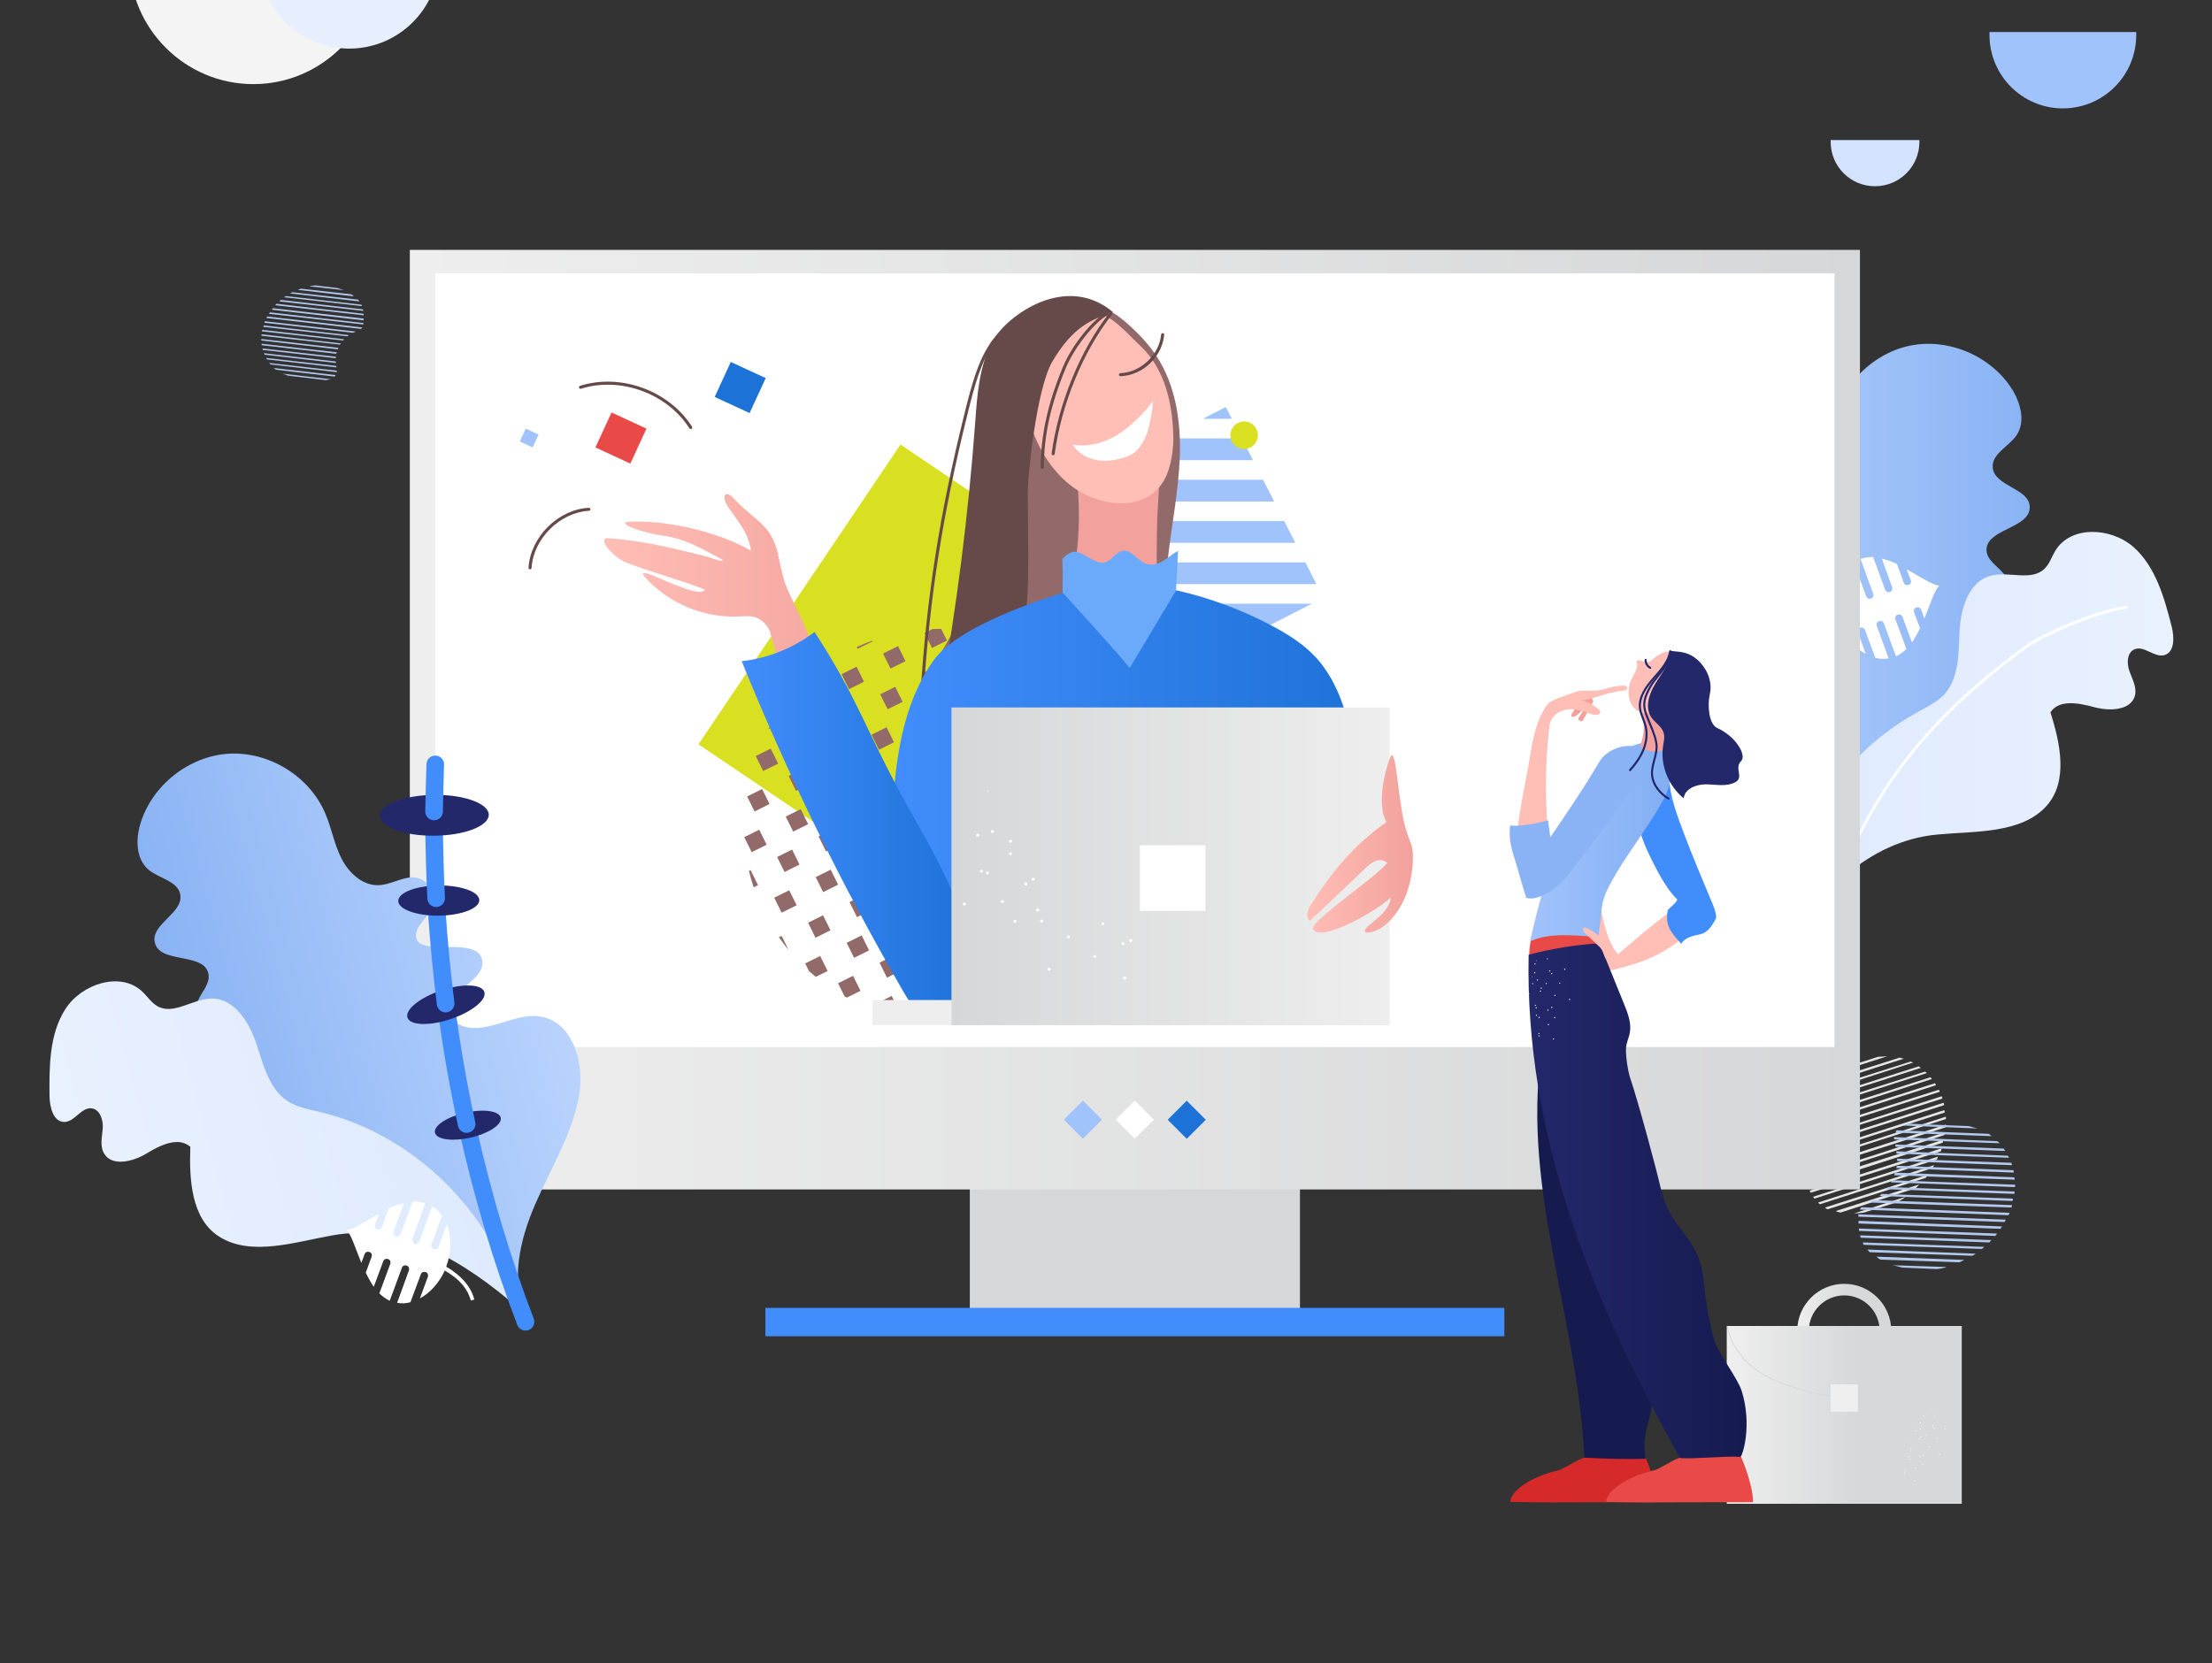 <?xml version="1.0" encoding="UTF-8"?>
<svg xmlns="http://www.w3.org/2000/svg" width="492" height="370" viewBox="0 0 492 370" fill="none">
  <rect x="0" y="0" width="492" height="370" fill="#333333" stroke="none"/>
  <g clip-path="url(#clip0_2250_5694)">
    <path d="M414.614 269.766L421.984 267.461C422.576 267.066 423.234 266.803 423.826 266.276L412.377 269.964C413.167 269.898 413.891 269.898 414.614 269.766ZM409.416 269.766L426.063 264.366C426.392 264.102 426.589 263.773 426.918 263.51L408.298 269.437C408.692 269.634 409.087 269.7 409.416 269.766ZM406.521 269.042L428.3 262.061C428.563 261.864 428.629 261.6 428.892 261.336L405.929 268.647C406.127 268.91 406.324 268.91 406.521 269.042ZM404.81 267.922L429.813 259.887C429.945 259.69 430.077 259.427 430.208 259.229L404.416 267.527C404.481 267.724 404.679 267.856 404.81 267.922ZM403.56 266.67L430.801 257.977C430.932 257.779 430.932 257.582 431.064 257.318L403.232 266.275C403.429 266.407 403.495 266.605 403.56 266.67ZM402.771 265.354L431.722 256.133C431.722 255.936 431.853 255.738 431.853 255.475L402.508 264.892C402.574 265.024 402.639 265.222 402.771 265.354ZM402.047 263.905L432.116 254.223C432.116 254.026 432.182 253.828 432.248 253.565L401.849 263.246C401.916 263.575 401.981 263.707 402.047 263.905ZM401.521 262.456L432.511 252.511C432.511 252.314 432.577 252.116 432.577 251.918L401.323 261.995C401.389 262.061 401.455 262.258 401.521 262.456ZM401.257 260.678C401.323 260.743 401.192 260.809 401.257 260.875L432.774 250.799C432.774 250.601 432.84 250.404 432.84 250.206L401.455 260.216C401.389 260.348 401.323 260.48 401.257 260.678ZM402.902 258.438C402.837 258.504 402.771 258.636 402.639 258.636L432.84 248.955C432.84 248.757 432.774 248.626 432.84 248.428L403.428 257.912C403.166 258.109 403.034 258.307 402.902 258.438ZM404.35 256.528L432.577 247.506C432.577 247.308 432.511 247.177 432.445 246.979L404.613 255.936C404.613 256.133 404.481 256.265 404.35 256.528ZM405.271 254.553L432.446 245.859C432.38 245.662 432.38 245.53 432.315 245.333L405.535 253.96C405.337 254.223 405.337 254.421 405.271 254.553ZM405.732 252.774L432.051 244.41C431.985 244.212 431.919 244.147 431.919 243.884L405.93 252.248C405.798 252.446 405.732 252.577 405.732 252.774ZM405.863 251.062L431.458 242.896C431.392 242.699 431.327 242.632 431.261 242.435L405.798 250.536C405.863 250.733 405.863 250.931 405.863 251.062ZM405.732 249.416L430.604 241.447C430.538 241.25 430.472 241.183 430.406 240.986L405.666 248.889C405.732 249.087 405.732 249.35 405.732 249.416ZM405.403 247.901L429.682 240.064C429.616 239.867 429.419 239.735 429.353 239.669L405.139 247.44C405.271 247.638 405.337 247.769 405.403 247.901ZM428.169 238.417L404.548 245.925C404.613 246.122 404.679 246.189 404.745 246.386L428.564 238.746C428.563 238.681 428.366 238.55 428.169 238.417ZM426.787 237.232L403.757 244.608C403.823 244.806 404.021 244.937 404.087 245.003L427.313 237.561C427.116 237.561 426.919 237.364 426.787 237.232ZM424.945 236.178L402.969 243.159C403.034 243.357 403.1 243.423 403.166 243.62L425.603 236.375C425.34 236.376 425.208 236.244 424.945 236.178ZM422.642 235.322C422.576 235.388 422.51 235.256 422.445 235.322L403.035 241.513C402.969 241.644 402.969 241.908 402.969 242.106L423.498 235.52C423.168 235.52 422.905 235.388 422.642 235.322ZM417.707 235.125L405.139 239.142C404.745 239.471 404.284 239.735 403.889 240.064L419.812 234.993C419.155 235.059 418.365 235.059 417.707 235.125Z" fill="#E6E6E6"></path>
    <path d="M451.855 158.071C452.776 160.837 451.724 163.8 450.342 166.369C446.591 173.416 440.538 179.211 433.301 182.57C429.287 184.48 424.944 185.6 420.799 187.312C408.759 192.317 398.955 202.327 394.283 214.512C395.665 206.082 391.256 197.717 385.861 191.066C380.531 184.414 374.083 178.421 370.267 170.781C366.977 164.195 366.911 154.449 373.557 151.287C378.427 148.982 384.546 151.551 389.546 149.443C391.323 148.652 392.902 147.072 392.836 145.162C392.573 140.288 382.966 140.618 382.703 135.745C382.44 130.146 397.179 131.793 395.271 126.459C394.481 124.219 391.323 123.56 390.27 121.453C389.152 119.346 389.217 116.382 391.125 114.868C393.56 112.892 397.245 114.472 400.337 113.748C403.824 112.958 406.062 109.401 406.785 105.845C407.509 102.289 407.114 98.666 407.641 95.11C408.891 86.351 416.063 78.778 424.682 76.933C433.301 75.089 442.908 79.173 447.579 86.68C449.487 89.776 450.54 93.925 448.5 96.888C446.723 99.39 442.908 101.037 443.236 104.067C443.631 108.216 451.329 108.611 451.461 112.76C451.592 117.634 441.591 117.634 441.854 122.507C441.986 124.681 444.288 125.932 445.67 127.644C448.302 130.805 447.25 136.271 443.631 138.247C442.183 139.037 440.473 139.366 439.354 140.486C436.459 143.318 439.288 148.323 442.71 150.431C446.132 152.539 450.605 154.185 451.855 158.071Z" fill="url(#paint0_linear_2250_5694)"></path>
    <path d="M426.59 158.4C428.629 157.28 430.801 156.226 432.445 154.514C435.801 150.826 435.604 145.294 435.867 140.289C436.13 135.284 437.906 129.422 442.71 128.105C446.723 126.985 451.79 129.422 454.751 126.524C455.869 125.47 456.33 123.89 457.119 122.573C460.541 116.843 469.555 117.304 474.555 121.717C479.49 126.129 481.399 132.979 483.043 139.433C483.636 141.804 483.701 145.097 481.399 145.755C479.161 146.348 476.924 143.582 474.819 144.438C473.108 145.097 472.976 147.533 473.635 149.312C474.227 151.024 475.279 152.802 474.885 154.647C474.095 158.071 469.292 158.268 465.871 157.347C462.449 156.425 458.041 155.503 456.067 158.466C458.239 165.382 460.08 173.811 455.212 179.278C449.619 185.534 439.289 184.876 430.933 185.666C415.405 187.115 404.416 198.969 395.665 211.943C395.138 190.209 407.574 168.74 426.59 158.4Z" fill="url(#paint1_linear_2250_5694)"></path>
    <path d="M407.113 202.064C407.048 202.064 407.048 202.064 406.982 202.064C406.784 201.998 406.718 201.8 406.784 201.669C414.68 177.499 427.247 160.705 450.211 143.779C454.487 140.618 467.384 135.284 472.976 134.823C473.108 134.823 473.305 134.954 473.305 135.152C473.305 135.35 473.174 135.482 472.976 135.482C467.647 135.942 454.685 141.277 450.605 144.307C427.708 161.166 415.206 177.829 407.377 201.867C407.377 201.932 407.245 202.064 407.113 202.064Z" fill="white"></path>
    <path d="M419.286 131.2L416.654 123.956C415.733 123.89 414.746 124.021 413.825 124.351L416.654 132.122C416.785 132.583 416.588 133.044 416.128 133.176C415.667 133.307 415.207 133.11 415.075 132.649L412.246 125.01C411.391 125.536 410.667 126.261 410.074 127.051L412.443 133.505C412.574 133.966 412.377 134.427 411.917 134.559C411.456 134.691 410.996 134.493 410.864 134.033L409.021 128.961C407.969 131.596 407.903 134.955 409.087 138.247C409.087 138.313 409.153 138.379 409.153 138.445C408.56 138.775 407.903 139.17 407.376 139.631C405.731 140.816 403.625 142.858 402.902 145.756L403.691 145.954C404.349 143.319 406.323 141.409 407.837 140.355C408.363 139.96 408.889 139.631 409.481 139.301C410.731 142.067 412.771 144.307 415.008 145.492L413.231 140.685C413.1 140.224 413.297 139.763 413.757 139.631C414.218 139.499 414.678 139.697 414.81 140.157L417.113 146.348C418.1 146.612 419.087 146.677 420.074 146.48L417.442 139.235C417.311 138.774 417.508 138.313 417.969 138.181C418.429 138.05 418.889 138.247 419.021 138.708L421.719 146.018C422.574 145.623 423.364 145.03 424.022 144.372L421.588 137.786C421.456 137.325 421.653 136.864 422.114 136.732C422.574 136.601 423.035 136.798 423.167 137.259L425.272 142.923C425.93 141.935 426.522 140.881 427.049 139.762L425.733 136.205C425.602 135.745 425.799 135.284 426.259 135.152C426.72 135.02 427.18 135.217 427.312 135.678L428.036 137.588C429.352 134.427 430.208 131.332 431.326 130.344C429.484 129.948 426.918 128.236 424.088 126.655L425.009 129.092C425.141 129.553 424.944 130.014 424.483 130.146C424.023 130.277 423.562 130.08 423.43 129.619L421.917 125.47C420.798 124.943 419.68 124.548 418.561 124.284L420.864 130.673C420.995 131.134 420.798 131.595 420.338 131.727C419.944 131.859 419.483 131.661 419.286 131.2Z" fill="white"></path>
    <path d="M289.14 211.876H215.71V293.607H289.14V211.876Z" fill="#D6D7D8"></path>
    <path d="M334.605 290.973H170.243V297.295H334.605V290.973Z" fill="#428DFC"></path>
    <path d="M413.693 55.595H91.155V264.629H413.693V55.595Z" fill="url(#paint2_linear_2250_5694)"></path>
    <path d="M408.035 60.798H96.814V232.951H408.035V60.798Z" fill="white"></path>
    <path d="M236.625 249.112L240.858 253.349L245.092 249.112L240.858 244.874L236.625 249.112Z" fill="#A1C3FC"></path>
    <path d="M248.174 249.103L252.408 253.34L256.641 249.103L252.408 244.865L248.174 249.103Z" fill="white"></path>
    <path d="M259.723 249.121L263.957 253.358L268.19 249.121L263.957 244.883L259.723 249.121Z" fill="#1D72D8"></path>
    <path d="M407.179 31.162C407.179 31.293 407.179 31.425 407.179 31.557C407.179 37.023 411.587 41.436 417.049 41.436C422.51 41.436 426.919 37.023 426.919 31.557C426.919 31.425 426.919 31.293 426.919 31.162H407.179Z" fill="#D3E3FE"></path>
    <path d="M442.512 7.123C442.512 7.321 442.512 7.584 442.512 7.782C442.512 16.804 449.816 24.114 458.83 24.114C467.844 24.114 475.147 16.804 475.147 7.782C475.147 7.584 475.147 7.321 475.147 7.123C475.148 7.123 442.512 7.123 442.512 7.123Z" fill="#A1C3FC"></path>
    <path d="M28.779 -10C28.779 -9.605 28.779 -9.275 28.779 -8.88C28.779 6.333 41.149 18.715 56.349 18.715C71.548 18.715 83.918 6.333 83.918 -8.88C83.918 -9.275 83.918 -9.605 83.918 -10C83.917 -10 28.779 -10 28.779 -10Z" fill="#F4F4F4"></path>
    <path d="M57.664 -10C57.664 -9.736 57.664 -9.473 57.664 -9.21C57.664 1.855 66.613 10.811 77.667 10.811C88.721 10.811 97.669 1.855 97.669 -9.21C97.669 -9.473 97.669 -9.736 97.669 -10H57.664Z" fill="#E7EFFE"></path>
    <path d="M46.084 253.697C45.953 256.594 47.729 259.229 49.769 261.336C55.296 267.198 62.731 271.215 70.626 272.532C75.035 273.257 79.575 273.257 84.049 273.784C97.077 275.43 109.249 282.543 117.08 293.08C113.461 285.243 115.566 275.957 118.988 268.054C122.409 260.151 127.081 252.643 128.726 244.213C130.173 236.968 127.607 227.419 120.303 226.168C114.908 225.246 109.644 229.394 104.249 228.604C102.341 228.341 100.301 227.221 99.906 225.311C98.853 220.504 108.328 218.264 107.21 213.456C105.96 207.924 92.077 213.456 92.537 207.858C92.735 205.487 95.564 204.038 96.09 201.667C96.616 199.297 95.761 196.465 93.524 195.543C90.628 194.291 87.47 196.794 84.312 196.926C80.693 197.124 77.601 194.226 75.956 190.999C74.31 187.772 73.718 184.084 72.271 180.791C68.718 172.625 59.77 167.159 50.886 167.685C42.004 168.212 33.779 174.732 31.213 183.293C30.16 186.784 30.226 191.13 33.055 193.501C35.424 195.477 39.569 196.003 40.096 199.033C40.819 203.182 33.45 205.619 34.437 209.702C35.555 214.51 45.359 211.809 46.346 216.617C46.807 218.791 44.898 220.635 44.043 222.611C42.333 226.365 44.833 231.37 48.846 232.358C50.425 232.753 52.202 232.555 53.649 233.346C57.202 235.322 55.821 240.92 53.057 243.883C50.164 246.913 46.347 249.613 46.084 253.697Z" fill="url(#paint3_linear_2250_5694)"></path>
    <path d="M70.824 247.308C68.521 246.782 66.152 246.32 64.112 245.069C59.836 242.369 58.586 236.903 57.007 232.161C55.428 227.419 52.138 222.15 47.137 222.15C42.926 222.15 38.649 225.905 35.031 223.863C33.648 223.072 32.793 221.689 31.675 220.636C26.872 216.026 18.186 218.857 14.568 224.456C10.949 230.054 10.949 237.232 11.015 243.95C11.08 246.386 11.87 249.614 14.305 249.614C16.608 249.614 18.055 246.321 20.358 246.584C22.201 246.782 22.99 249.153 22.858 250.997C22.727 252.841 22.2 254.816 23.056 256.463C24.701 259.624 29.504 258.504 32.531 256.66C35.558 254.816 39.637 252.774 42.335 255.145C42.071 262.455 42.532 271.148 48.717 275.1C55.823 279.645 65.693 276.286 73.984 274.837C89.446 272.071 103.329 280.698 115.238 290.972C109.776 269.766 92.01 252.248 70.824 247.308Z" fill="url(#paint4_linear_2250_5694)"></path>
    <path d="M116.882 294.068C111.618 280.304 107.407 266.144 104.183 251.787" stroke="#428DFC" stroke-width="3.92" stroke-miterlimit="10" stroke-linecap="round"></path>
    <path d="M111.367 248.655C111.018 247.13 107.462 246.646 103.424 247.573C99.386 248.499 96.396 250.486 96.746 252.011C97.095 253.535 100.651 254.019 104.689 253.093C108.726 252.166 111.717 250.179 111.367 248.655Z" fill="#23286B"></path>
    <path d="M103.788 250.074C102.012 241.908 100.564 233.742 99.446 225.443" stroke="#428DFC" stroke-width="3.92" stroke-miterlimit="10" stroke-linecap="round"></path>
    <path d="M107.728 220.671C107.14 218.912 102.836 218.768 98.114 220.349C93.393 221.931 90.043 224.639 90.631 226.399C91.219 228.158 95.523 228.302 100.245 226.72C104.966 225.138 108.316 222.43 107.728 220.671Z" fill="#23286B"></path>
    <path d="M99.117 223.27C98.261 216.421 97.603 209.571 97.143 202.722" stroke="#428DFC" stroke-width="3.92" stroke-miterlimit="10" stroke-linecap="round"></path>
    <path d="M106.606 200.258C106.586 198.404 102.535 196.943 97.557 196.996C92.579 197.049 88.56 198.595 88.58 200.45C88.599 202.304 92.65 203.765 97.628 203.712C102.606 203.659 106.625 202.113 106.606 200.258Z" fill="#23286B"></path>
    <path d="M97.011 199.824C96.748 194.622 96.616 189.353 96.55 184.084" stroke="#428DFC" stroke-width="3.92" stroke-miterlimit="10" stroke-linecap="round"></path>
    <path d="M108.712 181.258C108.685 178.749 103.244 176.773 96.558 176.844C89.873 176.915 84.475 179.006 84.501 181.515C84.528 184.025 89.969 186.001 96.655 185.93C103.34 185.859 108.738 183.768 108.712 181.258Z" fill="#23286B"></path>
    <path d="M96.55 180.528C96.616 177.038 96.682 173.547 96.814 170.057" stroke="#428DFC" stroke-width="3.92" stroke-miterlimit="10" stroke-linecap="round"></path>
    <path d="M89.116 274.574L91.748 267.329C92.668 267.263 93.656 267.395 94.577 267.724L91.748 275.496C91.616 275.956 91.813 276.417 92.274 276.549C92.734 276.682 93.195 276.484 93.327 276.023L96.156 268.383C97.011 268.91 97.735 269.634 98.327 270.425L95.959 276.879C95.827 277.34 96.024 277.801 96.485 277.933C96.945 278.065 97.406 277.867 97.538 277.406L99.38 272.335C100.433 274.97 100.499 278.328 99.314 281.621C99.314 281.687 99.249 281.753 99.249 281.819C99.841 282.148 100.499 282.543 101.026 283.004C102.67 284.19 104.776 286.231 105.5 289.129L104.71 289.327C104.052 286.693 102.078 284.783 100.565 283.729C100.039 283.334 99.512 283.004 98.92 282.675C97.67 285.441 95.63 287.68 93.394 288.866L95.17 284.058C95.302 283.597 95.105 283.136 94.644 283.004C94.184 282.873 93.723 283.07 93.591 283.531L91.288 289.722C90.301 289.985 89.314 290.051 88.327 289.853L90.959 282.609C91.091 282.148 90.894 281.687 90.433 281.555C89.973 281.423 89.512 281.62 89.38 282.081L86.683 289.392C85.827 288.997 85.038 288.404 84.38 287.745L86.814 281.16C86.945 280.699 86.748 280.238 86.288 280.106C85.827 279.974 85.367 280.171 85.235 280.632L83.13 286.296C82.471 285.308 81.88 284.255 81.353 283.135L82.668 279.579C82.8 279.118 82.603 278.657 82.142 278.525C81.682 278.393 81.221 278.591 81.089 279.052L80.366 280.962C79.05 277.801 78.194 274.705 77.075 273.717C78.918 273.322 81.484 271.61 84.313 270.029L83.392 272.465C83.261 272.926 83.458 273.387 83.918 273.519C84.379 273.651 84.839 273.454 84.971 272.993L86.485 268.843C87.603 268.317 88.722 267.922 89.841 267.658L87.538 274.047C87.406 274.507 87.603 274.968 88.064 275.1C88.457 275.233 88.918 275.035 89.116 274.574Z" fill="white"></path>
    <path d="M75.101 64.091L70.166 63.498C69.706 63.563 69.245 63.563 68.784 63.695L76.482 64.551C75.956 64.42 75.561 64.222 75.101 64.091ZM78.127 65.474L66.942 64.223C66.678 64.288 66.481 64.421 66.218 64.486L78.719 65.935C78.522 65.737 78.325 65.605 78.127 65.474ZM79.641 66.659L65.034 65.013C64.836 65.079 64.704 65.211 64.507 65.276L79.904 67.055C79.838 66.856 79.706 66.791 79.641 66.659ZM80.364 67.779L63.586 65.869C63.454 65.935 63.322 66.067 63.191 66.132L80.496 68.108C80.496 67.976 80.43 67.845 80.364 67.779ZM80.759 68.832L62.468 66.725C62.336 66.791 62.27 66.923 62.139 67.054L80.825 69.162C80.759 69.03 80.759 68.898 80.759 68.832ZM80.891 69.82L61.481 67.581C61.416 67.713 61.283 67.779 61.218 67.91L80.891 70.15C80.891 70.084 80.891 69.952 80.891 69.82ZM80.891 70.874L60.692 68.569C60.626 68.701 60.56 68.767 60.428 68.898L80.825 71.269C80.891 71.071 80.891 71.006 80.891 70.874ZM80.825 71.862L60.033 69.491C59.967 69.622 59.901 69.689 59.835 69.82L80.824 72.191C80.825 72.125 80.825 71.994 80.825 71.862ZM80.496 72.981C80.496 72.916 80.562 72.916 80.562 72.85L59.441 70.413C59.375 70.545 59.31 70.611 59.243 70.743L80.299 73.179C80.364 73.114 80.43 73.047 80.496 72.981ZM78.983 73.837C79.049 73.837 79.114 73.772 79.181 73.772L58.915 71.467C58.849 71.598 58.849 71.664 58.783 71.796L78.522 74.035C78.72 73.969 78.851 73.904 78.983 73.837ZM77.601 74.562L58.651 72.388C58.586 72.52 58.586 72.586 58.586 72.718L77.272 74.825C77.338 74.76 77.47 74.694 77.601 74.562ZM76.548 75.484L58.322 73.377C58.322 73.509 58.257 73.575 58.257 73.707L76.22 75.748C76.417 75.681 76.482 75.55 76.548 75.484ZM75.824 76.406L58.191 74.365C58.191 74.496 58.191 74.562 58.125 74.694L75.561 76.67C75.693 76.604 75.758 76.538 75.824 76.406ZM75.298 77.394L58.125 75.418C58.125 75.55 58.125 75.616 58.125 75.748L75.166 77.724C75.167 77.591 75.232 77.46 75.298 77.394ZM74.903 78.382L58.191 76.472C58.191 76.603 58.191 76.67 58.191 76.801L74.772 78.711C74.838 78.58 74.903 78.448 74.903 78.382ZM74.706 79.37L58.388 77.526C58.388 77.657 58.454 77.789 58.454 77.855L74.706 79.699C74.706 79.567 74.706 79.436 74.706 79.37ZM58.849 78.909L74.706 80.753C74.706 80.622 74.706 80.555 74.706 80.424L58.717 78.58C58.717 78.645 58.783 78.777 58.849 78.909ZM59.375 79.962L74.838 81.741C74.838 81.609 74.772 81.477 74.772 81.411L59.178 79.633C59.243 79.699 59.31 79.831 59.375 79.962ZM60.165 81.082L74.903 82.794C74.903 82.662 74.903 82.596 74.903 82.465L59.836 80.752C59.967 80.819 60.033 80.95 60.165 81.082ZM61.283 82.202C61.349 82.202 61.349 82.267 61.415 82.267L74.443 83.782C74.508 83.716 74.574 83.584 74.641 83.453L60.889 81.872C61.02 81.938 61.151 82.07 61.283 82.202ZM64.113 83.585L72.535 84.573C72.864 84.507 73.193 84.442 73.522 84.375L62.863 83.124C63.257 83.255 63.718 83.453 64.113 83.585Z" fill="#B3C9EE"></path>
    <path d="M423.168 282.016L430.866 282.345C431.59 282.214 432.314 282.147 432.972 281.884L420.931 281.489C421.786 281.62 422.444 281.884 423.168 282.016ZM418.299 280.238L435.801 280.831C436.195 280.699 436.459 280.501 436.919 280.304L417.377 279.58C417.707 279.908 417.97 280.106 418.299 280.238ZM415.865 278.591L438.696 279.381C439.025 279.25 439.156 279.052 439.486 278.92L415.404 277.999C415.535 278.328 415.733 278.394 415.865 278.591ZM414.549 276.945L440.802 277.866C440.999 277.735 441.197 277.537 441.394 277.406L414.352 276.417C414.351 276.681 414.483 276.879 414.549 276.945ZM413.825 275.364L442.447 276.418C442.644 276.286 442.71 276.089 442.907 275.891L413.693 274.837C413.825 275.035 413.825 275.233 413.825 275.364ZM413.496 273.849L443.829 274.969C443.894 274.771 444.092 274.64 444.223 274.442L413.43 273.323C413.496 273.454 413.496 273.652 413.496 273.849ZM413.365 272.203L444.947 273.388C445.013 273.191 445.144 273.059 445.342 272.862L413.43 271.611C413.365 271.939 413.365 272.005 413.365 272.203ZM413.365 270.688L445.868 271.874C445.934 271.676 446.066 271.544 446.132 271.347L413.299 270.162C413.365 270.293 413.365 270.49 413.365 270.688ZM413.759 268.91C413.759 269.041 413.694 269.041 413.694 269.108L446.724 270.359C446.79 270.162 446.922 270.029 446.987 269.832L414.089 268.581C413.956 268.713 413.825 268.778 413.759 268.91ZM415.996 267.395C415.865 267.395 415.798 267.527 415.667 267.527L447.381 268.646C447.447 268.449 447.447 268.317 447.579 268.12L416.72 267C416.391 267.132 416.194 267.263 415.996 267.395ZM418.036 266.078L447.645 267.198C447.711 267 447.711 266.868 447.711 266.671L418.497 265.617C418.431 265.749 418.233 265.88 418.036 266.078ZM419.549 264.563L448.04 265.617C448.04 265.419 448.105 265.288 448.105 265.091L420.01 264.102C419.747 264.234 419.681 264.432 419.549 264.563ZM420.602 263.049L448.171 264.102C448.171 263.905 448.171 263.773 448.237 263.576L420.997 262.588C420.734 262.719 420.667 262.851 420.602 263.049ZM421.26 261.468L448.105 262.456C448.105 262.259 448.105 262.127 448.04 261.929L421.392 260.876C421.458 261.139 421.391 261.336 421.26 261.468ZM421.786 259.887L447.908 260.876C447.908 260.678 447.908 260.546 447.842 260.349L421.918 259.361C421.852 259.558 421.786 259.756 421.786 259.887ZM421.984 258.307L447.513 259.229C447.513 259.031 447.381 258.834 447.381 258.702L421.984 257.78C421.918 257.978 421.984 258.175 421.984 258.307ZM446.592 257.121L421.787 256.133C421.787 256.331 421.787 256.463 421.852 256.66L446.855 257.582C446.855 257.517 446.723 257.319 446.592 257.121ZM445.67 255.541L421.523 254.619C421.523 254.816 421.654 255.014 421.654 255.146L446.065 256.068C445.868 255.936 445.802 255.738 445.67 255.541ZM444.289 253.894L421.26 252.972C421.26 253.17 421.26 253.302 421.326 253.499L444.881 254.355C444.618 254.289 444.486 254.092 444.289 253.894ZM442.447 252.313C442.315 252.313 442.315 252.248 442.249 252.248L421.852 251.457C421.786 251.589 421.655 251.787 421.588 251.984L443.104 252.774C442.841 252.709 442.644 252.511 442.447 252.313ZM437.906 250.536L424.747 250.009C424.221 250.141 423.76 250.273 423.234 250.404L439.88 251.063C439.223 250.931 438.499 250.667 437.906 250.536Z" fill="#B3C9EE"></path>
    <path d="M261.829 140.467L216.893 207.168L155.351 165.602L200.287 98.9L261.829 140.467Z" fill="#D9E021"></path>
    <path d="M119.79 96.681L116.937 95.362L115.621 98.221L118.474 99.539L119.79 96.681Z" fill="#A1C3FC"></path>
    <path d="M168.094 168.204L168.108 168.233C168.113 168.218 168.12 168.203 168.126 168.188L168.094 168.204Z" fill="#936A6A"></path>
    <path d="M184.826 147.182C184.649 147.299 184.473 147.418 184.298 147.538L184.863 147.258L184.826 147.182Z" fill="#936A6A"></path>
    <path d="M194.09 142.677L194.017 142.529C192.843 142.957 191.697 143.44 190.573 143.963L190.756 144.333L194.09 142.677Z" fill="#936A6A"></path>
    <path d="M172.843 159.058C172.145 160.087 171.498 161.151 170.888 162.24L173.721 160.833L172.843 159.058Z" fill="#936A6A"></path>
    <path d="M179.615 157.908L177.961 154.569L181.296 152.913L182.95 156.252L179.615 157.908Z" fill="#936A6A"></path>
    <path d="M188.84 153.327L187.186 149.988L190.521 148.332L192.175 151.671L188.84 153.327Z" fill="#936A6A"></path>
    <path d="M198.066 148.746L196.412 145.407L199.747 143.751L201.401 147.09L198.066 148.746Z" fill="#936A6A"></path>
    <path d="M207.29 144.164L210.625 142.508L209.348 139.929C209.193 139.927 209.041 139.917 208.886 139.917C208.384 139.917 207.886 139.938 207.389 139.955L205.636 140.825L207.29 144.164Z" fill="#936A6A"></path>
    <path d="M173.083 169.887L171.429 166.547L168.126 168.188C168.12 168.203 168.114 168.217 168.108 168.232L169.747 171.542L173.083 169.887Z" fill="#936A6A"></path>
    <path d="M178.975 166.963L177.321 163.624L180.656 161.967L182.31 165.307L178.975 166.963Z" fill="#936A6A"></path>
    <path d="M188.201 162.382L186.548 159.043L189.882 157.386L191.537 160.726L188.201 162.382Z" fill="#936A6A"></path>
    <path d="M197.428 157.8L195.774 154.461L199.109 152.805L200.763 156.145L197.428 157.8Z" fill="#936A6A"></path>
    <path d="M206.652 153.219L204.998 149.88L208.333 148.224L209.987 151.564L206.652 153.219Z" fill="#936A6A"></path>
    <path d="M169.511 175.541L171.165 178.88L167.83 180.536L166.176 177.197L169.511 175.541Z" fill="#936A6A"></path>
    <path d="M177.06 175.957L175.406 172.618L178.741 170.962L180.395 174.301L177.06 175.957Z" fill="#936A6A"></path>
    <path d="M186.284 171.375L184.631 168.036L187.965 166.38L189.62 169.719L186.284 171.375Z" fill="#936A6A"></path>
    <path d="M195.512 166.795L193.858 163.456L197.193 161.8L198.847 165.139L195.512 166.795Z" fill="#936A6A"></path>
    <path d="M204.737 162.213L203.082 158.874L206.418 157.218L208.071 160.557L204.737 162.213Z" fill="#936A6A"></path>
    <path d="M213.963 157.632L212.309 154.293L215.644 152.637L217.298 155.976L213.963 157.632Z" fill="#936A6A"></path>
    <path d="M168.87 184.595L170.524 187.934L167.189 189.59L165.536 186.251L168.87 184.595Z" fill="#936A6A"></path>
    <path d="M179.753 183.352L176.418 185.009L174.764 181.669L178.099 180.013L179.753 183.352Z" fill="#936A6A"></path>
    <path d="M185.647 180.43L183.993 177.091L187.328 175.435L188.982 178.774L185.647 180.43Z" fill="#936A6A"></path>
    <path d="M194.871 175.849L193.217 172.51L196.552 170.854L198.206 174.193L194.871 175.849Z" fill="#936A6A"></path>
    <path d="M204.096 171.267L202.443 167.928L205.777 166.272L207.432 169.611L204.096 171.267Z" fill="#936A6A"></path>
    <path d="M213.322 166.686L211.668 163.347L215.003 161.691L216.657 165.03L213.322 166.686Z" fill="#936A6A"></path>
    <path d="M166.956 193.591L166.58 193.777C166.878 195.012 167.23 196.224 167.63 197.415L168.609 196.929L166.956 193.591Z" fill="#936A6A"></path>
    <path d="M176.18 189.008L177.835 192.347L174.499 194.002L172.846 190.663L176.18 189.008Z" fill="#936A6A"></path>
    <path d="M185.406 184.427L187.06 187.766L183.725 189.422L182.071 186.082L185.406 184.427Z" fill="#936A6A"></path>
    <path d="M194.632 179.846L196.286 183.185L192.951 184.841L191.297 181.502L194.632 179.846Z" fill="#936A6A"></path>
    <path d="M205.514 178.604L202.18 180.26L200.526 176.92L203.861 175.264L205.514 178.604Z" fill="#936A6A"></path>
    <path d="M209.749 172.343L213.084 170.687L214.738 174.026L211.403 175.682L209.749 172.343Z" fill="#936A6A"></path>
    <path d="M220.632 171.1L218.979 167.76L222.313 166.105L223.967 169.444L220.632 171.1Z" fill="#936A6A"></path>
    <path d="M175.539 198.061L177.193 201.4L173.858 203.056L172.204 199.717L175.539 198.061Z" fill="#936A6A"></path>
    <path d="M184.766 193.481L186.42 196.82L183.085 198.476L181.431 195.137L184.766 193.481Z" fill="#936A6A"></path>
    <path d="M195.649 192.238L192.314 193.894L190.66 190.555L193.995 188.899L195.649 192.238Z" fill="#936A6A"></path>
    <path d="M199.883 185.979L203.218 184.323L204.872 187.663L201.537 189.318L199.883 185.979Z" fill="#936A6A"></path>
    <path d="M214.101 183.074L210.766 184.731L209.112 181.391L212.447 179.735L214.101 183.074Z" fill="#936A6A"></path>
    <path d="M219.994 180.155L218.34 176.815L221.675 175.159L223.329 178.498L219.994 180.155Z" fill="#936A6A"></path>
    <path d="M173.24 208.514C173.924 209.49 174.641 210.442 175.402 211.357L173.845 208.213L173.24 208.514Z" fill="#936A6A"></path>
    <path d="M183.068 203.632L184.722 206.971L181.387 208.627L179.734 205.287L183.068 203.632Z" fill="#936A6A"></path>
    <path d="M192.293 199.05L193.947 202.389L190.612 204.045L188.958 200.706L192.293 199.05Z" fill="#936A6A"></path>
    <path d="M201.52 194.47L203.174 197.809L199.839 199.465L198.185 196.126L201.52 194.47Z" fill="#936A6A"></path>
    <path d="M212.403 193.225L209.068 194.881L207.414 191.542L210.749 189.886L212.403 193.225Z" fill="#936A6A"></path>
    <path d="M221.629 188.646L218.294 190.302L216.64 186.963L219.975 185.306L221.629 188.646Z" fill="#936A6A"></path>
    <path d="M227.519 185.723L225.865 182.384L229.2 180.728L230.854 184.067L227.519 185.723Z" fill="#936A6A"></path>
    <path d="M182.431 212.687L179.096 214.343L179.946 216.059C180.435 216.495 180.934 216.922 181.443 217.337L184.084 216.026L182.431 212.687Z" fill="#936A6A"></path>
    <path d="M191.653 208.104L193.307 211.443L189.972 213.099L188.318 209.76L191.653 208.104Z" fill="#936A6A"></path>
    <path d="M200.88 203.524L202.534 206.863L199.199 208.519L197.545 205.18L200.88 203.524Z" fill="#936A6A"></path>
    <path d="M206.771 200.603L210.106 198.947L211.76 202.286L208.425 203.942L206.771 200.603Z" fill="#936A6A"></path>
    <path d="M215.998 196.021L219.333 194.365L220.987 197.704L217.652 199.36L215.998 196.021Z" fill="#936A6A"></path>
    <path d="M226.882 194.778L225.228 191.439L228.564 189.783L230.217 193.122L226.882 194.778Z" fill="#936A6A"></path>
    <path d="M189.74 217.1L186.405 218.756L187.849 221.669C188.018 221.763 188.186 221.856 188.356 221.947L191.395 220.439L189.74 217.1Z" fill="#936A6A"></path>
    <path d="M198.964 212.517L200.618 215.857L197.283 217.512L195.629 214.173L198.964 212.517Z" fill="#936A6A"></path>
    <path d="M208.188 207.935L209.842 211.274L206.507 212.93L204.853 209.591L208.188 207.935Z" fill="#936A6A"></path>
    <path d="M217.416 203.356L219.07 206.695L215.735 208.351L214.081 205.011L217.416 203.356Z" fill="#936A6A"></path>
    <path d="M226.64 198.774L228.293 202.113L224.959 203.769L223.305 200.43L226.64 198.774Z" fill="#936A6A"></path>
    <path d="M235.865 194.193L237.519 197.532L234.184 199.188L232.531 195.848L235.865 194.193Z" fill="#936A6A"></path>
    <path d="M198.326 221.573L194.991 223.229L195.935 225.135C196.693 225.371 197.462 225.582 198.237 225.777L199.979 224.912L198.326 221.573Z" fill="#936A6A"></path>
    <path d="M207.55 216.99L209.204 220.33L205.869 221.985L204.215 218.646L207.55 216.99Z" fill="#936A6A"></path>
    <path d="M216.776 212.409L218.429 215.749L215.095 217.404L213.441 214.065L216.776 212.409Z" fill="#936A6A"></path>
    <path d="M225.999 207.827L227.653 211.167L224.318 212.822L222.664 209.483L225.999 207.827Z" fill="#936A6A"></path>
    <path d="M235.227 203.248L236.881 206.587L233.546 208.243L231.892 204.904L235.227 203.248Z" fill="#936A6A"></path>
    <path d="M203.972 226.812C204.689 226.892 205.411 226.955 206.138 227L205.636 225.985L203.972 226.812Z" fill="#936A6A"></path>
    <path d="M214.859 221.403L216.513 224.743L213.178 226.399L211.524 223.06L214.859 221.403Z" fill="#936A6A"></path>
    <path d="M224.085 216.822L225.739 220.162L222.404 221.818L220.75 218.479L224.085 216.822Z" fill="#936A6A"></path>
    <path d="M233.311 212.241L234.965 215.581L231.63 217.237L229.976 213.897L233.311 212.241Z" fill="#936A6A"></path>
    <path d="M242.539 207.662L239.204 209.318L240.858 212.657L241.54 212.319C242.255 211.506 242.945 210.67 243.6 209.804L242.539 207.662Z" fill="#936A6A"></path>
    <path d="M272.645 90.555L267.523 93.184H273.991L272.645 90.555Z" fill="#A1C3FC"></path>
    <path d="M249.607 102.378H278.697L276.22 97.539H259.037L249.607 102.378Z" fill="#A1C3FC"></path>
    <path d="M231.691 111.572H283.402L280.925 106.733H241.12L231.691 111.572Z" fill="#A1C3FC"></path>
    <path d="M234.115 120.765H288.108L285.631 115.927H231.639L234.115 120.765Z" fill="#A1C3FC"></path>
    <path d="M238.822 129.959H292.814L290.337 125.12H236.345L238.822 129.959Z" fill="#A1C3FC"></path>
    <path d="M243.527 139.153H282.354L291.783 134.314H241.05L243.527 139.153Z" fill="#A1C3FC"></path>
    <path d="M248.233 148.346H264.438L273.868 143.508H245.756L248.233 148.346Z" fill="#A1C3FC"></path>
    <path d="M251.604 154.933L255.952 152.701H250.462L251.604 154.933Z" fill="#A1C3FC"></path>
    <path d="M238.728 68.848C240.452 68.448 242.221 68.046 243.975 68.272C246.6 68.609 248.838 70.296 250.818 72.054C253.247 74.211 255.513 76.586 257.288 79.308C261.506 85.783 262.681 93.824 262.418 101.55C262.154 109.275 260.57 116.889 259.727 124.574C258.854 132.536 258.779 140.586 259.504 148.562C241.772 146.014 223.596 146.589 206.061 150.255C217.639 133.408 224.455 112.338 220.377 92.299C219.167 86.353 217.294 79.34 221.387 74.867C223.629 72.416 227.07 71.55 230.302 70.801C233.111 70.15 235.919 69.499 238.728 68.848Z" fill="#936A6A"></path>
    <path d="M239.708 100.691C239.539 100.714 239.365 100.739 239.218 100.839C238.759 101.151 238.816 101.946 238.925 102.562C240.887 113.607 240.095 125.322 236.677 135.851C243.081 131.081 251.566 135.832 258.951 133.938C256.834 129.067 257.318 123.265 257.342 117.78C257.371 111.324 258.728 102.642 257.348 96.397C252.15 97.089 244.907 100.001 239.708 100.691Z" fill="#F2A19C"></path>
    <path d="M227.233 81.308C226.69 86.953 228.011 91.849 230.166 97.095C232.67 103.19 237.234 108.762 243.46 110.901C249.686 113.04 256.116 112.231 259.162 106.387C260.419 103.976 261.022 100.025 260.976 97.307C260.851 89.847 259.09 82.05 253.649 76.953C250.42 73.929 247.059 69.648 242.655 69.271C238.251 68.893 232.048 70.862 229.526 74.498C227.462 77.474 227.58 77.701 227.233 81.308Z" fill="#FFBEB6"></path>
    <path d="M253.045 100.044C252.164 101.029 250.887 101.56 249.617 101.923C247.651 102.485 245.554 102.717 243.555 102.282C241.557 101.848 239.666 100.692 238.613 98.937C239.819 99.126 241.052 99.149 242.266 99.003C248.11 98.302 252.793 93.887 256.47 89.284C256.26 91.683 255.983 93.24 255.39 95.563C255.045 96.912 253.972 99.007 253.045 100.044Z" fill="white"></path>
    <path d="M224.541 156.193C229.49 135.457 228.712 131.431 228.597 110.112C228.571 105.369 230.637 86.273 234.039 80.484C238.809 72.365 243.101 71.018 247.572 69.451C237.028 60.597 223.977 70.26 220.889 75.722C217.802 81.184 217.369 87.698 216.908 93.959C215.381 114.659 212.761 135.28 209.063 155.704C214.225 155.549 219.397 155.714 224.541 156.193Z" fill="#664949"></path>
    <path d="M231.816 104.325C231.816 104.325 231.815 104.325 231.814 104.325C231.627 104.323 231.475 104.169 231.476 103.982C231.524 96.673 233.043 89.795 236.401 81.679C238.519 76.562 243.164 71.071 245.901 69.58C246.066 69.491 246.272 69.552 246.362 69.716C246.452 69.881 246.391 70.089 246.225 70.179C243.642 71.586 239.062 77.031 237.029 81.941C233.706 89.971 232.204 96.77 232.156 103.986C232.155 104.173 232.004 104.325 231.816 104.325Z" fill="#664949"></path>
    <path d="M234.248 101.286C234.233 101.286 234.217 101.285 234.202 101.282C234.015 101.258 233.885 101.086 233.91 100.899C235.406 89.734 240.337 77.738 246.778 69.589C246.895 69.443 247.109 69.416 247.256 69.534C247.403 69.65 247.429 69.864 247.312 70.012C240.941 78.069 236.064 89.939 234.584 100.989C234.562 101.161 234.416 101.286 234.248 101.286Z" fill="#664949"></path>
    <path d="M205.081 154.837C205.074 154.837 205.066 154.837 205.06 154.837C204.872 154.824 204.73 154.663 204.742 154.476C206.076 132.961 208.995 114.315 214.498 92.123L214.629 91.595C215.948 86.267 217.939 78.215 221.775 74.636C221.913 74.509 222.129 74.516 222.256 74.653C222.384 74.791 222.377 75.007 222.239 75.135C218.551 78.576 216.588 86.509 215.29 91.758L215.159 92.286C209.665 114.436 206.752 133.047 205.42 154.517C205.409 154.699 205.26 154.837 205.081 154.837Z" fill="#664949"></path>
    <path d="M262.036 122.544C261.836 126.35 261.635 130.155 261.435 133.961C261.427 134.123 261.402 134.313 261.26 134.391C261.171 134.441 261.062 134.428 260.961 134.414C256.999 133.885 254.7 152.392 250.703 152.339C246.471 152.283 240.54 133.696 236.336 134.173C236.346 131.876 236.355 129.579 236.366 127.281C236.369 126.464 236.278 124.324 236.278 124.324C236.278 124.324 237.333 123.311 238.079 122.968C240.638 121.789 243.228 125.939 245.913 125.086C247.351 124.63 248.132 122.864 249.613 122.577C251.694 122.175 253.044 124.854 255.068 125.483C256.315 125.87 257.677 125.415 258.794 124.739C259.91 124.063 260.888 123.167 262.036 122.544Z" fill="#6BAAFA"></path>
    <path d="M251.271 148.62C254.72 142.855 258.169 137.089 261.619 131.323C269.093 133.002 276.337 135.699 283.09 139.318C286.63 141.214 290.081 143.4 292.784 146.373C296.742 150.725 298.824 156.454 300.311 162.149C304.654 178.793 303.763 205.594 299.382 222.228C293.922 221.33 289.124 220.376 283.632 221.06C277.457 221.829 270.006 223.261 263.799 222.812C241.644 221.209 228.098 220.591 206.633 226.316C205.706 214.016 197.866 193.634 198.49 181.314C199.102 169.239 200.685 156.585 207.758 146.787C213.83 138.375 236.419 131.906 236.419 131.906C236.419 131.906 247.566 144.053 251.271 148.62Z" fill="url(#paint5_linear_2250_5694)"></path>
    <path d="M173.115 123.415C171.431 116.701 168.694 116.434 163.763 111.495C162.966 110.698 162.104 109.445 161.212 110.134C160.341 112.591 166.483 116.774 167.019 122.517C158.983 117.864 147.021 115.61 139.786 116.093C137.235 116.263 141.656 118.306 147.438 119.159C152.716 119.936 155.94 122.054 160.677 124.502C160.957 125.312 157.794 123.956 156.961 123.757C149.07 121.86 143.527 120.351 135.123 119.715C132.644 120.01 136.918 124.233 139.191 125.118C144.841 127.319 151.178 128.967 156.828 131.167C155.345 133.887 140.466 124.693 143.394 128.336C148.6 134.196 156.523 137.53 164.346 137.152C165.636 137.09 166.974 136.939 168.182 137.395C169.601 137.93 170.927 139.319 171.331 140.783C177.131 161.824 183.5 181.734 188.422 195.101C189.868 193.087 195.036 174.386 197.335 173.461C192.891 161.409 184.72 155.105 180.429 142.997C178.558 137.718 176.194 133.812 174.647 129.886C174.314 129.046 172.803 122.567 173.115 123.415Z" fill="url(#paint6_linear_2250_5694)"></path>
    <path d="M181.176 140.6C191.019 155.767 192.274 162.011 201.571 178.811C206.386 187.513 213.466 199.206 215.175 209.006C215.617 211.54 214.262 225.6 212.228 227.169C210.618 228.411 206.283 226.417 204.623 225.243C202.964 224.069 201.886 222.261 200.866 220.501C187.207 196.917 175.203 172.371 164.971 147.106C170.824 146.446 176.488 144.173 181.176 140.6Z" fill="url(#paint7_linear_2250_5694)"></path>
    <path d="M276.721 99.891C278.41 99.891 279.78 98.519 279.78 96.826C279.78 95.132 278.41 93.76 276.721 93.76C275.031 93.76 273.661 95.132 273.661 96.826C273.661 98.519 275.031 99.891 276.721 99.891Z" fill="#D9E021"></path>
    <path d="M140.202 103.137L132.432 99.546L136.018 91.766L143.788 95.357L140.202 103.137Z" fill="#E94A47"></path>
    <path d="M166.729 91.901L158.959 88.309L162.546 80.53L170.316 84.121L166.729 91.901Z" fill="#1D72D8"></path>
    <path d="M153.632 95.454C153.519 95.454 153.409 95.398 153.345 95.297C148.383 87.516 138.006 83.73 129.209 86.487C129.028 86.543 128.839 86.444 128.783 86.264C128.728 86.084 128.826 85.894 129.007 85.837C138.088 82.988 148.798 86.899 153.919 94.93C154.02 95.089 153.974 95.299 153.816 95.4C153.758 95.436 153.695 95.454 153.632 95.454Z" fill="#664949"></path>
    <path d="M117.892 126.668C117.885 126.668 117.878 126.668 117.871 126.668C117.683 126.655 117.54 126.494 117.553 126.307C117.988 119.462 124.131 113.354 130.969 112.969C131.157 112.951 131.317 113.101 131.327 113.29C131.338 113.477 131.194 113.638 131.007 113.649C124.496 114.016 118.646 119.832 118.231 126.349C118.22 126.531 118.071 126.668 117.892 126.668Z" fill="#664949"></path>
    <path d="M309.045 222.486H194.067V228.069H309.045V222.486Z" fill="#EEEEEE"></path>
    <path d="M249.22 83.698C249.037 83.698 248.886 83.553 248.88 83.37C248.874 83.183 249.021 83.024 249.209 83.017C253.717 82.861 257.864 78.928 258.262 74.429C258.279 74.242 258.452 74.11 258.631 74.12C258.819 74.136 258.957 74.303 258.94 74.489C258.505 79.398 254.151 83.529 249.233 83.698C249.228 83.698 249.224 83.698 249.22 83.698Z" fill="#664949"></path>
    <path d="M309.045 157.394H211.629V228.069H309.045V157.394Z" fill="url(#paint8_linear_2250_5694)"></path>
    <path d="M268.111 188.059H253.528V202.661H268.111V188.059Z" fill="white"></path>
    <path d="M292.04 206.737C293.812 209.843 306.821 202.302 309.272 199.699C309.198 203.176 304.056 205.603 303.595 206.93C303.191 208.094 306.003 207.213 307.038 206.544C312.121 203.259 314.39 196.269 314.26 190.164C314.217 188.128 313.537 187.085 312.9 185.169C310.859 179.04 310.633 165.417 309.218 168.448C307.7 172.474 306.333 179.307 308.365 182.899C301.007 188.137 296.429 193.708 291.543 201.309C290.832 202.417 290.27 204.143 291.391 204.83C294.89 201.524 298.388 198.217 301.886 194.911C304.092 192.826 306.211 190.098 308.591 191.98C305.439 195.653 291.133 205.147 292.04 206.737Z" fill="url(#paint9_linear_2250_5694)"></path>
    <path d="M220.4 185.056C220.451 185.246 220.606 185.367 220.795 185.316C220.985 185.265 221.106 185.111 221.055 184.921C221.004 184.731 220.85 184.61 220.66 184.66C220.47 184.712 220.349 184.866 220.4 185.056ZM233.046 215.45C232.925 215.604 232.976 215.794 233.131 215.916C233.285 216.037 233.475 215.986 233.596 215.831C233.717 215.676 233.666 215.486 233.512 215.365C233.375 215.157 233.168 215.294 233.046 215.45ZM237.376 208.255C237.255 208.41 237.306 208.6 237.46 208.721C237.615 208.843 237.805 208.791 237.926 208.637C238.047 208.482 237.996 208.292 237.841 208.17C237.772 208.067 237.497 208.1 237.376 208.255ZM222.674 200.774C222.829 200.895 223.001 200.93 223.19 200.879C223.311 200.724 223.346 200.552 223.295 200.362C223.141 200.24 222.969 200.205 222.864 200.274C222.572 200.395 222.537 200.567 222.674 200.774ZM229.511 195.795C229.665 195.917 229.837 195.951 230.027 195.9C230.148 195.745 230.183 195.573 230.131 195.383C229.977 195.262 229.805 195.227 229.701 195.295C229.408 195.416 229.356 195.674 229.511 195.795ZM249.833 217.522C249.798 217.695 249.935 217.902 250.107 217.937C250.279 217.972 250.486 217.834 250.521 217.663C250.556 217.49 250.419 217.283 250.247 217.248C250.074 217.212 249.868 217.349 249.833 217.522ZM251.168 209.179C251.134 209.352 251.271 209.559 251.443 209.594C251.615 209.629 251.822 209.492 251.857 209.32C251.891 209.148 251.754 208.94 251.583 208.905C251.411 208.869 251.203 209.007 251.168 209.179ZM218.046 193.998C218.115 194.102 218.356 194.241 218.477 194.087C218.58 194.018 218.719 193.777 218.565 193.655C218.496 193.552 218.255 193.413 218.134 193.567C217.944 193.619 217.909 193.791 218.046 193.998ZM224.483 190.105C224.551 190.209 224.793 190.347 224.913 190.193C225.017 190.125 225.138 189.97 225.001 189.762C224.933 189.658 224.778 189.537 224.571 189.674C224.449 189.829 224.414 190.002 224.483 190.105ZM243.2 212.671C243.165 212.844 243.216 213.033 243.388 213.068C243.561 213.103 243.664 213.035 243.785 212.88C243.82 212.707 243.768 212.517 243.596 212.483C243.424 212.448 243.235 212.499 243.2 212.671ZM245.032 205.417C244.997 205.589 245.048 205.779 245.22 205.814C245.393 205.849 245.496 205.781 245.617 205.625C245.652 205.453 245.6 205.263 245.428 205.228C245.256 205.194 245.067 205.245 245.032 205.417ZM230.523 202.283C230.402 202.437 230.453 202.628 230.607 202.749C230.762 202.87 230.951 202.819 231.072 202.664C231.194 202.51 231.142 202.32 230.988 202.198C230.834 202.077 230.644 202.128 230.523 202.283ZM214.217 200.936C214.096 201.091 214.147 201.281 214.301 201.402C214.456 201.523 214.646 201.472 214.767 201.318C214.888 201.163 214.837 200.973 214.682 200.851C214.528 200.73 214.338 200.782 214.217 200.936ZM219.39 194.003C219.268 194.158 219.32 194.348 219.474 194.469C219.629 194.591 219.818 194.539 219.939 194.385C220.061 194.23 220.009 194.04 219.855 193.918C219.701 193.797 219.511 193.848 219.39 194.003ZM224.493 186.967C224.372 187.122 224.423 187.312 224.578 187.433C224.732 187.555 224.922 187.503 225.043 187.349C225.164 187.194 225.113 187.004 224.959 186.882C224.787 186.847 224.597 186.898 224.493 186.967ZM249.478 210.002C249.529 210.192 249.684 210.313 249.873 210.262C250.062 210.211 250.184 210.057 250.133 209.866C250.082 209.676 249.927 209.556 249.738 209.606C249.566 209.57 249.427 209.811 249.478 210.002ZM219.862 175.794C219.654 175.932 219.62 176.104 219.757 176.311L219.862 175.794ZM231.341 204.872C231.306 205.045 231.443 205.252 231.614 205.287C231.787 205.322 231.994 205.184 232.028 205.013C232.063 204.841 231.926 204.633 231.755 204.598C231.583 204.563 231.376 204.699 231.341 204.872ZM225.416 204.922C225.381 205.094 225.518 205.302 225.69 205.337C225.862 205.372 226.069 205.234 226.104 205.063C226.139 204.89 226.087 204.7 225.83 204.648C225.658 204.613 225.452 204.75 225.416 204.922ZM227.82 196.618C227.785 196.79 227.922 196.998 228.094 197.033C228.266 197.067 228.455 197.016 228.508 196.758C228.543 196.586 228.406 196.378 228.251 196.257C228.062 196.308 227.855 196.445 227.82 196.618ZM217.143 185.65C217.022 185.804 217.073 185.994 217.227 186.116C217.382 186.237 217.572 186.186 217.779 186.048C217.9 185.893 217.849 185.703 217.712 185.495C217.454 185.443 217.264 185.494 217.143 185.65ZM220.538 184.815C220.504 184.988 220.572 185.091 220.641 185.195C220.813 185.23 220.916 185.162 221.02 185.093C221.055 184.92 220.987 184.817 220.918 184.713C220.746 184.678 220.556 184.729 220.538 184.815Z" fill="white"></path>
    <path d="M410.205 306.55C404.44 306.55 399.75 301.856 399.75 296.087C399.75 290.318 404.44 285.625 410.205 285.625C415.97 285.625 420.66 290.318 420.66 296.087C420.66 301.856 415.97 306.55 410.205 306.55ZM410.205 288.201C405.86 288.201 402.324 291.739 402.324 296.088C402.324 300.437 405.86 303.974 410.205 303.974C414.551 303.974 418.086 300.436 418.086 296.088C418.086 291.739 414.551 288.201 410.205 288.201Z" fill="url(#paint10_linear_2250_5694)"></path>
    <path d="M436.342 295.004H384.068V334.563H436.342V295.004Z" fill="url(#paint11_linear_2250_5694)"></path>
    <path d="M413.079 311.16C408.985 311.16 404.605 310.475 399.984 309.107C395.657 307.827 392.47 306.318 389.952 304.359C386.759 301.874 384.639 298.496 384.137 295.093L384.349 295.061C384.843 298.411 386.934 301.738 390.084 304.189C392.579 306.131 395.745 307.629 400.045 308.901C407.328 311.057 414.007 311.51 419.899 310.25C422.424 309.709 428.026 306.648 429.531 304.344L429.711 304.462C428.181 306.804 422.501 309.912 419.943 310.46C417.76 310.927 415.468 311.16 413.079 311.16Z" fill="#D7D8D9"></path>
    <path d="M413.235 307.992H407.174V314.057H413.235V307.992Z" fill="#EFEFEF"></path>
    <path d="M424.867 319.852C424.895 319.833 424.902 319.795 424.884 319.767C424.865 319.739 424.827 319.731 424.799 319.75C424.77 319.769 424.763 319.807 424.782 319.835C424.8 319.863 424.838 319.871 424.867 319.852ZM428.285 314.577C428.319 314.584 428.352 314.562 428.359 314.528C428.367 314.497 428.348 314.466 428.317 314.459C428.314 314.458 428.311 314.457 428.309 314.457C428.276 314.45 428.244 314.47 428.236 314.502C428.23 314.536 428.251 314.57 428.285 314.577ZM426.382 317.137C426.412 317.154 426.45 317.146 426.47 317.118C426.49 317.089 426.481 317.049 426.451 317.03C426.422 317.01 426.382 317.019 426.363 317.049C426.347 317.079 426.355 317.117 426.382 317.137ZM431.344 323.647C431.396 323.685 431.47 323.674 431.509 323.622C431.548 323.574 431.541 323.502 431.493 323.463C431.491 323.461 431.49 323.46 431.488 323.459C431.436 323.421 431.362 323.432 431.323 323.484C431.284 323.534 431.293 323.607 431.344 323.647ZM429.078 321.931C429.131 321.969 429.204 321.957 429.242 321.904C429.28 321.852 429.269 321.78 429.218 321.741C429.167 321.702 429.094 321.711 429.055 321.762C429.017 321.816 429.027 321.889 429.078 321.931ZM426.809 320.21C426.86 320.249 426.933 320.24 426.972 320.189C426.972 320.188 426.973 320.186 426.974 320.186C427.014 320.137 427.006 320.066 426.958 320.026C426.957 320.024 426.955 320.023 426.954 320.022C426.9 319.985 426.826 319.995 426.785 320.045C426.747 320.097 426.758 320.171 426.809 320.21ZM426.062 326.657C426.116 326.623 426.133 326.551 426.098 326.496C426.064 326.441 425.992 326.425 425.937 326.46C425.884 326.493 425.867 326.563 425.899 326.618C425.933 326.672 426.006 326.69 426.062 326.657ZM424.623 324.201C424.678 324.166 424.695 324.094 424.66 324.04C424.626 323.985 424.554 323.969 424.499 324.003C424.445 324.037 424.429 324.107 424.461 324.162C424.495 324.216 424.567 324.234 424.623 324.201ZM432.615 318.043C432.679 318.058 432.743 318.02 432.758 317.956C432.775 317.895 432.738 317.832 432.677 317.815C432.677 317.815 432.677 317.815 432.677 317.815C432.617 317.796 432.553 317.828 432.534 317.887C432.533 317.89 432.532 317.893 432.531 317.896C432.517 317.96 432.553 318.023 432.615 318.043ZM429.862 317.322C429.926 317.336 429.99 317.299 430.009 317.237C430.024 317.174 429.985 317.11 429.922 317.094C429.86 317.078 429.796 317.116 429.78 317.178C429.78 317.179 429.78 317.18 429.78 317.18C429.763 317.242 429.799 317.304 429.86 317.321C429.862 317.321 429.862 317.321 429.862 317.322ZM427.113 316.602C427.173 316.619 427.236 316.585 427.253 316.525C427.253 316.524 427.254 316.522 427.254 316.52C427.273 316.458 427.237 316.393 427.176 316.375C427.174 316.374 427.172 316.374 427.17 316.373C427.107 316.357 427.043 316.395 427.027 316.458C427.011 316.521 427.049 316.586 427.112 316.602C427.113 316.602 427.113 316.602 427.113 316.602ZM423.618 328.003C423.67 327.979 423.693 327.917 423.67 327.865C423.646 327.812 423.584 327.789 423.531 327.813C423.479 327.837 423.456 327.899 423.48 327.952C423.504 328.004 423.566 328.027 423.618 328.003ZM430.769 320.137C430.825 320.155 430.886 320.126 430.907 320.071C430.927 320.019 430.9 319.96 430.848 319.941C430.846 319.94 430.845 319.94 430.843 319.939C430.789 319.918 430.729 319.945 430.708 319.999C430.708 320 430.708 320 430.708 320.001C430.69 320.055 430.716 320.114 430.769 320.137ZM428.391 319.262C428.445 319.28 428.504 319.252 428.523 319.198C428.543 319.146 428.516 319.087 428.464 319.068C428.462 319.067 428.461 319.067 428.459 319.066C428.405 319.045 428.345 319.072 428.324 319.126C428.324 319.126 428.323 319.127 428.323 319.128C428.306 319.183 428.336 319.242 428.391 319.262ZM426.003 318.387C426.057 318.408 426.118 318.381 426.138 318.328C426.139 318.327 426.139 318.327 426.139 318.326C426.16 318.275 426.135 318.217 426.085 318.197C426.082 318.195 426.079 318.194 426.076 318.193C426.022 318.172 425.961 318.199 425.94 318.253C425.94 318.253 425.94 318.254 425.94 318.255C425.922 318.309 425.95 318.367 426.003 318.387ZM426.825 324.066C426.869 324.104 426.935 324.1 426.974 324.057C427.013 324.015 427.01 323.95 426.969 323.91C426.926 323.872 426.859 323.873 426.818 323.914C426.779 323.958 426.782 324.026 426.825 324.066ZM424.958 322.343C424.998 322.382 425.062 322.382 425.101 322.343C425.102 322.341 425.104 322.34 425.105 322.338C425.144 322.296 425.142 322.231 425.1 322.192C425.057 322.153 424.991 322.155 424.95 322.195C424.911 322.238 424.915 322.304 424.958 322.343ZM430.318 314.991C430.373 314.99 430.417 314.944 430.416 314.89C430.416 314.887 430.416 314.885 430.416 314.884C430.415 314.826 430.367 314.78 430.31 314.78C430.308 314.78 430.307 314.78 430.306 314.781C430.249 314.785 430.205 314.834 430.207 314.892C430.209 314.949 430.257 314.994 430.314 314.992C430.315 314.991 430.317 314.991 430.318 314.991ZM427.78 315.097C427.838 315.094 427.884 315.045 427.883 314.987C427.879 314.929 427.829 314.884 427.77 314.888C427.714 314.891 427.671 314.938 427.671 314.994C427.671 315.051 427.718 315.097 427.774 315.097C427.776 315.097 427.778 315.097 427.78 315.097ZM425.848 329.52C425.899 329.563 425.975 329.558 426.021 329.509C426.066 329.459 426.062 329.383 426.013 329.338C425.962 329.294 425.885 329.299 425.84 329.349C425.795 329.399 425.799 329.475 425.848 329.52ZM423.672 327.554C423.722 327.599 423.798 327.595 423.843 327.546C423.888 327.497 423.884 327.42 423.835 327.375C423.786 327.33 423.71 327.334 423.665 327.383C423.619 327.432 423.623 327.509 423.672 327.554ZM430.062 317.914C430.13 317.908 430.182 317.851 430.18 317.783C430.174 317.716 430.114 317.666 430.047 317.672C429.982 317.677 429.933 317.733 429.936 317.798C429.94 317.864 429.996 317.916 430.062 317.914ZM427.136 318.065C427.202 318.06 427.253 318.005 427.252 317.938C427.248 317.871 427.192 317.819 427.125 317.822C427.058 317.826 427.006 317.882 427.009 317.949C427.013 318.016 427.07 318.067 427.136 318.065ZM427.741 323.87C427.805 323.889 427.873 323.856 427.898 323.795C427.918 323.731 427.884 323.664 427.821 323.642C427.76 323.618 427.691 323.649 427.667 323.711C427.667 323.712 427.667 323.713 427.667 323.714C427.644 323.777 427.677 323.847 427.741 323.87C427.741 323.87 427.741 323.87 427.741 323.87ZM424.977 322.887C425.04 322.909 425.111 322.876 425.133 322.812C425.133 322.812 425.133 322.812 425.133 322.812C425.155 322.75 425.122 322.683 425.06 322.661C424.998 322.639 424.929 322.671 424.906 322.734C424.883 322.795 424.915 322.864 424.977 322.887ZM427.56 325.874C427.622 325.897 427.691 325.865 427.715 325.803C427.738 325.74 427.706 325.671 427.643 325.648C427.583 325.626 427.515 325.655 427.491 325.715C427.466 325.779 427.497 325.849 427.56 325.874ZM424.851 324.783C424.914 324.807 424.985 324.776 425.01 324.713C425.032 324.652 425.003 324.583 424.944 324.556C424.88 324.532 424.81 324.562 424.782 324.624C424.759 324.687 424.79 324.757 424.851 324.783ZM427.224 319.773C427.292 319.771 427.345 319.715 427.344 319.648C427.343 319.581 427.289 319.529 427.223 319.53C427.158 319.528 427.103 319.579 427.101 319.644C427.101 319.646 427.101 319.648 427.102 319.649C427.1 319.716 427.154 319.772 427.221 319.772C427.222 319.773 427.223 319.773 427.224 319.773Z" fill="white"></path>
    <path d="M340.693 208.185C341.198 206.158 342.062 204.242 342.921 202.338C343.343 201.404 343.765 200.47 344.187 199.535C344.336 199.206 344.496 198.862 344.783 198.64C345.034 198.446 345.355 198.369 345.666 198.307C349.166 197.613 352.93 198.359 355.898 200.334C354.897 205.832 355.419 211.598 357.391 216.83C352.095 219.072 346.4 220.372 340.653 220.653C340.165 216.501 339.683 212.242 340.693 208.185Z" fill="#E94A47"></path>
    <path d="M352.405 324.333C355.599 323.724 365.893 323.989 365.893 323.989C365.893 323.989 368.632 330.152 368.6 334.21C363.836 334.217 359.073 334.223 354.309 334.23C346.304 334.24 344.41 334.316 335.957 334.144C335.777 332.25 339.567 328.773 346.477 327.149C348.004 326.79 350.863 324.627 352.405 324.333Z" fill="#D62929"></path>
    <path d="M353.512 246.644C352.12 240.65 350.658 234.498 347.068 229.409C346.694 228.878 346.228 228.319 345.566 228.224C344.286 228.04 343.585 229.59 343.366 230.811C337.618 262.786 350.799 291.882 352.404 324.29C356.585 324.548 361.846 324.677 366.027 324.548C364.888 317.834 367.828 316.111 367.511 309.315C367.222 303.124 364.891 300.909 364.409 294.728C363.898 288.163 366.173 286.18 364.679 279.753C362.897 272.088 355.294 254.31 353.512 246.644Z" fill="#151A4F"></path>
    <path d="M353.719 154.717C354.002 155.134 354.234 155.584 354.41 156.055C353.505 157.518 352.968 158.801 352.064 160.264C351.723 160.652 351.333 160.331 351.179 160.215C350.933 160.032 351.12 159.649 351.305 159.404C351.751 158.811 352.104 158.147 352.344 157.444C352.097 157.525 351.962 157.781 351.827 158.001C351.448 158.615 350.877 159.109 350.214 159.396C349.996 159.49 349.702 159.545 349.554 159.361C349.396 159.165 349.537 158.88 349.675 158.67C350.387 157.581 350.984 156.418 351.452 155.205C351.487 155.113 351.524 155.019 351.595 154.951C351.769 154.785 352.049 154.856 352.286 154.904C352.779 155.005 353.301 154.954 353.765 154.76C353.881 155.114 353.51 154.409 353.719 154.717Z" fill="#F2A19C"></path>
    <path d="M344.517 162.389C343.654 170.511 343.642 178.722 344.478 186.847C342.514 186.643 339.175 188.252 337.21 188.443C337.417 182.133 339.372 174.221 340.361 167.984C340.997 163.978 341.855 159.85 344.268 156.583C345.475 156.949 346.659 156.07 347.851 155.659C350.38 154.785 353.134 156.061 355.333 157.584C355.602 157.77 355.892 157.998 355.932 158.323C356.033 159.15 354.722 159.18 353.946 158.868C352.383 158.239 350.73 157.697 349.047 157.801C347.364 157.906 345.638 158.786 344.96 160.324C344.676 160.972 344.592 161.686 344.517 162.389Z" fill="#FFBEB6"></path>
    <path d="M344.271 156.565C345.166 155.83 346.282 155.429 347.374 155.04C348.242 154.731 349.111 154.423 349.979 154.114C350.416 153.958 350.855 153.803 351.313 153.726C351.907 153.628 352.515 153.666 353.118 153.674C355.568 153.705 356.377 153.485 358.728 152.799C359.053 152.704 361.025 152.487 361.355 152.556C361.686 152.626 361.983 152.774 361.927 153.107C361.851 153.56 361.26 153.67 360.799 153.703C357.162 153.968 353.766 156.029 350.122 155.88C349.832 155.868 349.536 155.842 349.254 155.91C348.939 155.985 348.664 156.17 348.383 156.332C347.571 156.8 346.657 157.089 345.724 157.174C345.157 157.225 344.445 157.106 344.271 156.565Z" fill="#FFBEB6"></path>
    <path d="M375.334 207.684C370.948 211.791 366.165 213.899 360.334 215.38C357.75 216.036 358.367 216.003 357.259 215.211C355.881 214.226 356.138 212.462 355.874 210.791C355.421 207.913 354.986 204.867 356.083 202.166C356.689 205.583 357.671 209.65 359.867 212.344C365.014 207.846 370.97 202.877 376.667 199.094C376.745 201.788 376.824 204.482 376.902 207.176C376.536 206.958 375.7 207.902 375.334 207.684Z" fill="#FFBEB6"></path>
    <path d="M373.715 324.333C376.909 323.724 387.203 323.989 387.203 323.989C387.203 323.989 389.942 330.152 389.91 334.21C385.146 334.217 380.383 334.223 375.619 334.23C367.614 334.24 365.72 334.316 357.267 334.144C357.087 332.25 360.877 328.773 367.787 327.149C369.315 326.79 372.174 324.627 373.715 324.333Z" fill="#E94A47"></path>
    <path d="M373.078 200.151C370.954 198.063 369.184 194.871 367.838 192.217C365.477 187.565 363.06 182.255 364.773 177.33C365.786 174.416 368.269 172.051 371.237 171.175C371.016 175.763 372.595 180.228 374.204 184.533C376.489 190.649 378.561 195.42 381.059 201.453C381.375 202.215 381.893 203.918 381.67 204.334C380.703 206.142 379.768 207.514 378.173 207.857C376.579 208.2 374.734 208.56 373.95 209.986C371.558 207.321 370.297 205.935 370.965 202.422C372.246 201.192 372.665 200.995 373.078 200.151Z" fill="#428DFC"></path>
    <path d="M370.549 176.794C368.448 181.3 362.284 189.578 359.75 193.857C355.497 201.038 356.75 200.248 355.503 208.493C350.436 208.139 344.741 207.379 340.316 209.437C342.971 197.386 345.804 189.624 348.814 182.173C351.824 174.722 357.103 167.427 364.891 165.358C367.661 164.622 371.382 165.104 372.267 167.822C372.743 169.29 371.202 175.394 370.549 176.794Z" fill="url(#paint12_linear_2250_5694)"></path>
    <path d="M364.813 165.905C366.027 167.585 369.601 167.518 370.343 166.443C369.785 162.7 370.413 159.732 371.767 156.198C369.605 157.093 367.3 157.642 364.966 157.817C365.821 160.581 365.863 163.209 364.813 165.905Z" fill="#F2A19C"></path>
    <path d="M364.101 147.712C364.39 148.753 363.097 150.467 362.705 151.475C361.807 153.783 362.112 156.865 364.253 158.122C366.251 159.295 368.827 158.371 370.764 157.102C372.4 156.03 373.904 154.696 374.893 153.011C375.883 151.327 376.317 149.263 375.787 147.383C375.499 146.36 374.543 145.262 373.551 145.654C373.603 145.402 372.719 145.322 372.771 145.071C370.793 144.72 369.61 145.081 368.039 146.328C367.074 147.092 366.729 147.526 365.555 147.155C365.005 146.981 364.197 146.614 364.03 147.164C363.976 147.342 364.051 147.531 364.101 147.712Z" fill="#FFBEB6"></path>
    <path d="M377.641 146.871C375.663 145.107 374.202 145.061 371.56 144.807C371.48 147.485 369.65 149.736 368.236 152.016C366.822 154.295 365.792 157.318 367.274 159.555C368.085 160.78 369.553 161.573 370.006 162.969C370.393 164.162 369.922 165.441 369.815 166.689C369.462 170.803 371.299 174.994 374.5 177.616C374.707 175.455 377.359 174.463 379.537 174.499C381.715 174.534 384.051 175.067 385.965 174.03C387.99 172.932 385.643 170.958 387.264 169.324C388.572 168.006 386.032 163.798 381.972 161.973C379.979 161.078 379.788 156.662 380.288 154.541C381.082 151.169 379.165 148.229 377.641 146.871Z" fill="#23286B"></path>
    <path d="M362.612 239.894C362.068 238.281 361.503 234.614 361.688 232.927C361.804 231.864 362.298 230.871 362.501 229.82C362.919 227.647 362.07 225.453 361.234 223.393C359.406 218.881 357.578 214.369 355.749 209.857C350.429 210.199 345.145 211.054 340.003 212.402C339.187 252.553 353.855 289.002 373.686 324.393C376.96 324.642 383.819 323.875 387.093 324.123C387.511 324.155 389.817 317.213 387.388 309.444C386.556 306.785 382.422 301.346 381.489 298.717C380.199 295.087 379.236 288.136 378.834 284.321C377.849 274.963 371.466 273.725 369.422 264.526C368.512 260.428 364.435 245.302 362.612 239.894Z" fill="url(#paint13_linear_2250_5694)"></path>
    <path d="M371.117 177.897C371.077 177.897 371.038 177.887 371.001 177.866C370.117 177.351 369.344 176.686 368.704 175.891C367.828 174.802 367.317 173.593 367.228 172.392C367.143 171.24 367.443 170.115 367.733 169.026C367.992 168.055 368.26 167.052 368.239 166.058C368.208 164.571 367.444 162.729 366.705 160.947C366.42 160.261 366.152 159.614 365.923 158.985C365.005 156.464 365.667 154.904 366.784 152.811C367.222 151.989 367.88 151.157 368.576 150.275C369.742 148.799 370.947 147.273 371.105 145.768C371.117 145.643 371.229 145.549 371.357 145.565C371.483 145.578 371.574 145.69 371.561 145.816C371.389 147.452 370.142 149.031 368.936 150.558C368.253 151.424 367.608 152.241 367.189 153.026C365.953 155.342 365.564 156.661 366.354 158.83C366.58 159.449 366.846 160.092 367.128 160.773C367.883 162.593 368.664 164.476 368.697 166.048C368.72 167.107 368.443 168.142 368.176 169.144C367.882 170.244 367.605 171.283 367.685 172.358C367.789 173.758 368.491 174.897 369.062 175.605C369.667 176.357 370.397 176.985 371.233 177.471C371.342 177.535 371.379 177.675 371.315 177.784C371.272 177.856 371.195 177.897 371.117 177.897Z" fill="#23286B"></path>
    <path d="M367.047 148.81C367.009 148.81 366.97 148.801 366.934 148.781C366.085 148.305 365.75 147.421 365.798 146.801C365.807 146.675 365.917 146.572 366.044 146.591C366.17 146.601 366.265 146.711 366.255 146.836C366.224 147.237 366.439 147.979 367.16 148.383C367.27 148.444 367.309 148.584 367.247 148.694C367.204 148.768 367.126 148.81 367.047 148.81Z" fill="#23286B"></path>
    <path d="M357.013 209.809C356.533 209.397 356.181 208.861 355.746 208.402C355.158 207.782 354.428 207.316 353.707 206.856C353.402 206.663 353.089 206.466 352.736 206.399C352.556 206.365 352.351 206.372 352.215 206.494C351.909 206.769 352.21 207.261 352.507 207.546C353.345 208.352 354.183 209.159 355.021 209.964C355.545 210.469 355.969 210.753 356.339 211.378C356.605 211.827 356.77 212.598 357.025 213.054C357.219 213.398 357.591 213.684 357.95 213.852C358.308 214.02 359.321 213.673 359.565 213.362C359.056 212.478 358.747 211.583 358.133 210.767C357.837 210.373 357.387 210.13 357.013 209.809Z" fill="#FFBEB6"></path>
    <path d="M364.874 168.553C364.79 167.782 364.201 166.289 363.446 166.097C361.302 165.552 357.356 166.665 355.663 169.587C352.591 174.894 347.639 182.182 344.821 186.266C344.599 184.601 344.327 182.501 344.327 182.501C344.327 182.501 341.647 183.198 341.361 183.241C339.335 183.551 337.595 183.843 335.865 183.651C335.576 187.005 336.153 188.634 337.115 191.797C337.617 193.447 339.092 198.699 339.454 199.709C340.673 200.325 344.352 199.57 348.01 195.57C349.754 193.661 359.082 181.073 360.723 178.636C362.363 176.199 365.263 172.173 364.874 168.553Z" fill="#89B3F4"></path>
    <path d="M362.558 171.57C362.503 171.57 362.448 171.551 362.405 171.512C362.311 171.427 362.302 171.284 362.387 171.19C363.769 169.649 364.726 168.19 365.313 166.73C366.021 164.969 366.187 163.129 365.782 161.546C365.646 161.019 365.442 160.492 365.246 159.984C364.952 159.224 364.647 158.438 364.549 157.603C364.245 155.01 365.966 152.659 367.499 150.901L367.904 150.438C369.389 148.75 370.926 147.005 371.281 144.851C371.301 144.727 371.417 144.639 371.544 144.663C371.669 144.683 371.753 144.801 371.733 144.925C371.357 147.209 369.777 149.004 368.249 150.74L367.845 151.201C366.374 152.888 364.721 155.134 365.005 157.55C365.096 158.327 365.376 159.051 365.673 159.819C365.875 160.34 366.084 160.879 366.226 161.432C366.655 163.108 366.483 165.049 365.74 166.898C365.132 168.409 364.148 169.911 362.729 171.493C362.683 171.544 362.621 171.57 362.558 171.57Z" fill="#23286B"></path>
    <path d="M340.275 221.083C340.308 221.046 340.305 221.011 340.268 220.978C340.23 220.946 340.195 220.948 340.162 220.986C340.13 221.023 340.132 221.058 340.17 221.091C340.207 221.124 340.24 221.086 340.275 221.083ZM341.808 213.794C341.843 213.792 341.875 213.754 341.873 213.719C341.871 213.683 341.833 213.651 341.798 213.653C341.763 213.655 341.73 213.693 341.732 213.728C341.702 213.801 341.775 213.831 341.808 213.794ZM340.793 217.421C340.828 217.419 340.863 217.415 340.896 217.378C340.894 217.343 340.891 217.309 340.853 217.276C340.818 217.278 340.783 217.281 340.75 217.318C340.72 217.39 340.758 217.423 340.793 217.421ZM349.065 222.472C349.138 222.502 349.206 222.462 349.236 222.39C349.267 222.318 349.227 222.25 349.154 222.219C349.081 222.19 349.014 222.229 348.983 222.301C348.917 222.377 348.995 222.477 349.065 222.472ZM345.822 221.574C345.895 221.604 345.962 221.564 345.993 221.492C346.023 221.419 345.983 221.352 345.91 221.321C345.837 221.291 345.77 221.331 345.739 221.403C345.709 221.476 345.749 221.543 345.822 221.574ZM342.576 220.64C342.649 220.67 342.716 220.63 342.747 220.558C342.777 220.485 342.737 220.418 342.664 220.387C342.591 220.357 342.524 220.397 342.493 220.469C342.463 220.542 342.503 220.61 342.576 220.64ZM344.513 228.038C344.543 227.966 344.539 227.896 344.498 227.828C344.425 227.798 344.355 227.802 344.287 227.842C344.257 227.915 344.262 227.985 344.299 228.017C344.378 228.118 344.448 228.113 344.513 228.038ZM341.859 225.972C341.889 225.899 341.884 225.829 341.844 225.761C341.771 225.731 341.701 225.736 341.633 225.776C341.602 225.848 341.607 225.918 341.645 225.95C341.72 226.017 341.826 226.009 341.859 225.972ZM348.061 215.783C348.131 215.777 348.197 215.703 348.191 215.633C348.186 215.563 348.111 215.498 348.041 215.503C347.971 215.508 347.905 215.583 347.91 215.653C347.915 215.723 347.991 215.788 348.061 215.783ZM344.696 216.16C344.766 216.155 344.832 216.08 344.827 216.011C344.821 215.941 344.746 215.875 344.676 215.881C344.606 215.886 344.54 215.961 344.545 216.03C344.55 216.1 344.626 216.165 344.696 216.16ZM341.366 216.535C341.436 216.53 341.502 216.455 341.496 216.386C341.491 216.316 341.416 216.25 341.346 216.256C341.276 216.261 341.21 216.336 341.215 216.405C341.223 216.51 341.296 216.541 341.366 216.535ZM342.394 230.546C342.427 230.509 342.455 230.401 342.382 230.371C342.345 230.339 342.236 230.311 342.207 230.383C342.174 230.421 342.146 230.529 342.219 230.558C342.259 230.626 342.329 230.621 342.394 230.546ZM346.901 218.857C346.971 218.851 347.039 218.812 347.035 218.742C347.029 218.672 346.992 218.639 346.919 218.609C346.849 218.614 346.781 218.654 346.786 218.724C346.791 218.795 346.831 218.862 346.901 218.857ZM343.903 218.927C343.973 218.922 344.041 218.883 344.036 218.812C344.031 218.742 343.994 218.709 343.921 218.679C343.851 218.685 343.783 218.724 343.787 218.795C343.793 218.865 343.832 218.932 343.903 218.927ZM340.902 218.963C340.972 218.957 341.04 218.918 341.036 218.847C341.03 218.778 340.993 218.745 340.92 218.715C340.85 218.72 340.782 218.759 340.786 218.83C340.795 218.935 340.832 218.967 340.902 218.963ZM344.252 224.853C344.325 224.883 344.392 224.843 344.423 224.771C344.453 224.699 344.413 224.631 344.34 224.6C344.267 224.57 344.2 224.61 344.169 224.682C344.139 224.755 344.182 224.857 344.252 224.853ZM341.456 223.782C341.529 223.812 341.596 223.772 341.629 223.734C341.66 223.662 341.619 223.594 341.547 223.564C341.474 223.534 341.406 223.574 341.376 223.646C341.343 223.684 341.383 223.752 341.456 223.782ZM344.218 213.413C344.286 213.373 344.319 213.335 344.279 213.267C344.238 213.2 344.166 213.17 344.133 213.207C344.065 213.247 344.035 213.32 344.075 213.387C344.076 213.388 344.148 213.418 344.218 213.413ZM341.476 214.592C341.543 214.552 341.574 214.479 341.534 214.412C341.493 214.345 341.421 214.314 341.353 214.355C341.285 214.395 341.255 214.467 341.292 214.5C341.335 214.601 341.408 214.631 341.476 214.592C341.44 214.594 341.476 214.592 341.476 214.592ZM345.485 231.279C345.558 231.309 345.625 231.269 345.656 231.197C345.686 231.125 345.646 231.057 345.573 231.027C345.5 230.997 345.433 231.036 345.402 231.108C345.372 231.181 345.412 231.249 345.485 231.279ZM342.254 230.063C342.327 230.093 342.395 230.053 342.425 229.981C342.456 229.908 342.415 229.841 342.343 229.81C342.27 229.78 342.202 229.82 342.172 229.892C342.139 229.93 342.181 230.033 342.254 230.063ZM345.196 216.724C345.263 216.684 345.294 216.611 345.253 216.544C345.213 216.477 345.141 216.446 345.073 216.486C345.005 216.527 344.975 216.599 345.015 216.666C345.019 216.736 345.128 216.764 345.196 216.724ZM342.01 218.145C342.078 218.105 342.108 218.032 342.068 217.965C342.028 217.898 341.956 217.867 341.888 217.908C341.82 217.948 341.79 218.02 341.83 218.087C341.867 218.12 341.943 218.185 342.01 218.145ZM345.164 224.26C345.234 224.255 345.3 224.18 345.295 224.11C345.289 224.041 345.215 223.975 345.144 223.98C345.074 223.986 345.008 224.06 345.014 224.13C345.018 224.2 345.094 224.265 345.164 224.26ZM341.709 224.363C341.779 224.357 341.845 224.283 341.839 224.213C341.834 224.143 341.759 224.078 341.689 224.083C341.619 224.088 341.553 224.163 341.558 224.233C341.563 224.302 341.604 224.37 341.709 224.363ZM345.82 226.538C345.89 226.533 345.956 226.458 345.951 226.388C345.946 226.319 345.871 226.253 345.8 226.258C345.73 226.264 345.663 226.303 345.67 226.408C345.675 226.478 345.75 226.542 345.82 226.538ZM342.355 226.5C342.425 226.495 342.491 226.42 342.486 226.35C342.48 226.281 342.441 226.213 342.335 226.22C342.265 226.226 342.199 226.3 342.169 226.373C342.21 226.44 342.285 226.505 342.355 226.5ZM342.847 219.987C342.915 219.947 342.945 219.875 342.94 219.804C342.9 219.737 342.828 219.707 342.757 219.711C342.689 219.752 342.659 219.824 342.664 219.894C342.669 219.965 342.777 219.992 342.847 219.987Z" fill="white"></path>
  </g>
  <defs>
    <linearGradient id="paint0_linear_2250_5694" x1="368.189" y1="145.502" x2="452.306" y2="145.502" gradientUnits="userSpaceOnUse">
      <stop stop-color="#B9D3FD"></stop>
      <stop offset="1" stop-color="#89B3F4"></stop>
    </linearGradient>
    <linearGradient id="paint1_linear_2250_5694" x1="395.649" y1="165.141" x2="483.393" y2="165.141" gradientUnits="userSpaceOnUse">
      <stop stop-color="#DEEAFE"></stop>
      <stop offset="1" stop-color="#E9F1FE"></stop>
    </linearGradient>
    <linearGradient id="paint2_linear_2250_5694" x1="91.155" y1="160.112" x2="413.693" y2="160.112" gradientUnits="userSpaceOnUse">
      <stop stop-color="#EEEEEE"></stop>
      <stop offset="1" stop-color="#D6D7D8"></stop>
    </linearGradient>
    <linearGradient id="paint3_linear_2250_5694" x1="124.037" y1="219.044" x2="42.352" y2="241.478" gradientUnits="userSpaceOnUse">
      <stop stop-color="#B9D3FD"></stop>
      <stop offset="1" stop-color="#89B3F4"></stop>
    </linearGradient>
    <linearGradient id="paint4_linear_2250_5694" x1="102.668" y1="245.471" x2="17.452" y2="268.875" gradientUnits="userSpaceOnUse">
      <stop stop-color="#DEEAFE"></stop>
      <stop offset="1" stop-color="#E9F1FE"></stop>
    </linearGradient>
    <linearGradient id="paint5_linear_2250_5694" x1="198.455" y1="178.82" x2="303.153" y2="178.82" gradientUnits="userSpaceOnUse">
      <stop stop-color="#428DFC"></stop>
      <stop offset="1" stop-color="#1D72D8"></stop>
    </linearGradient>
    <linearGradient id="paint6_linear_2250_5694" x1="134.373" y1="152.517" x2="197.335" y2="152.517" gradientUnits="userSpaceOnUse">
      <stop stop-color="#FFBEB6"></stop>
      <stop offset="1" stop-color="#F2A19C"></stop>
    </linearGradient>
    <linearGradient id="paint7_linear_2250_5694" x1="164.971" y1="184.081" x2="215.259" y2="184.081" gradientUnits="userSpaceOnUse">
      <stop stop-color="#428DFC"></stop>
      <stop offset="1" stop-color="#1D72D8"></stop>
    </linearGradient>
    <linearGradient id="paint8_linear_2250_5694" x1="211.629" y1="192.732" x2="309.045" y2="192.732" gradientUnits="userSpaceOnUse">
      <stop stop-color="#D6D7D8"></stop>
      <stop offset="1" stop-color="#EEEEEE"></stop>
    </linearGradient>
    <linearGradient id="paint9_linear_2250_5694" x1="290.754" y1="187.755" x2="314.265" y2="187.755" gradientUnits="userSpaceOnUse">
      <stop stop-color="#FFBEB6"></stop>
      <stop offset="1" stop-color="#F2A19C"></stop>
    </linearGradient>
    <linearGradient id="paint10_linear_2250_5694" x1="399.75" y1="296.087" x2="420.66" y2="296.087" gradientUnits="userSpaceOnUse">
      <stop stop-color="#EFEFEF"></stop>
      <stop offset="0.554" stop-color="#D7D8D9"></stop>
    </linearGradient>
    <linearGradient id="paint11_linear_2250_5694" x1="384.068" y1="314.783" x2="436.342" y2="314.783" gradientUnits="userSpaceOnUse">
      <stop stop-color="#EFEFEF"></stop>
      <stop offset="0.554" stop-color="#D7D8D9"></stop>
    </linearGradient>
    <linearGradient id="paint12_linear_2250_5694" x1="340.316" y1="187.242" x2="372.357" y2="187.242" gradientUnits="userSpaceOnUse">
      <stop stop-color="#A1C3FC"></stop>
      <stop offset="1" stop-color="#81AEF2"></stop>
    </linearGradient>
    <linearGradient id="paint13_linear_2250_5694" x1="339.97" y1="267.15" x2="388.484" y2="267.15" gradientUnits="userSpaceOnUse">
      <stop stop-color="#23286B"></stop>
      <stop offset="1" stop-color="#151A4F"></stop>
    </linearGradient>
    <clipPath id="clip0_2250_5694">
      <rect width="492" height="369.343" fill="white"></rect>
    </clipPath>
  </defs>
</svg>
